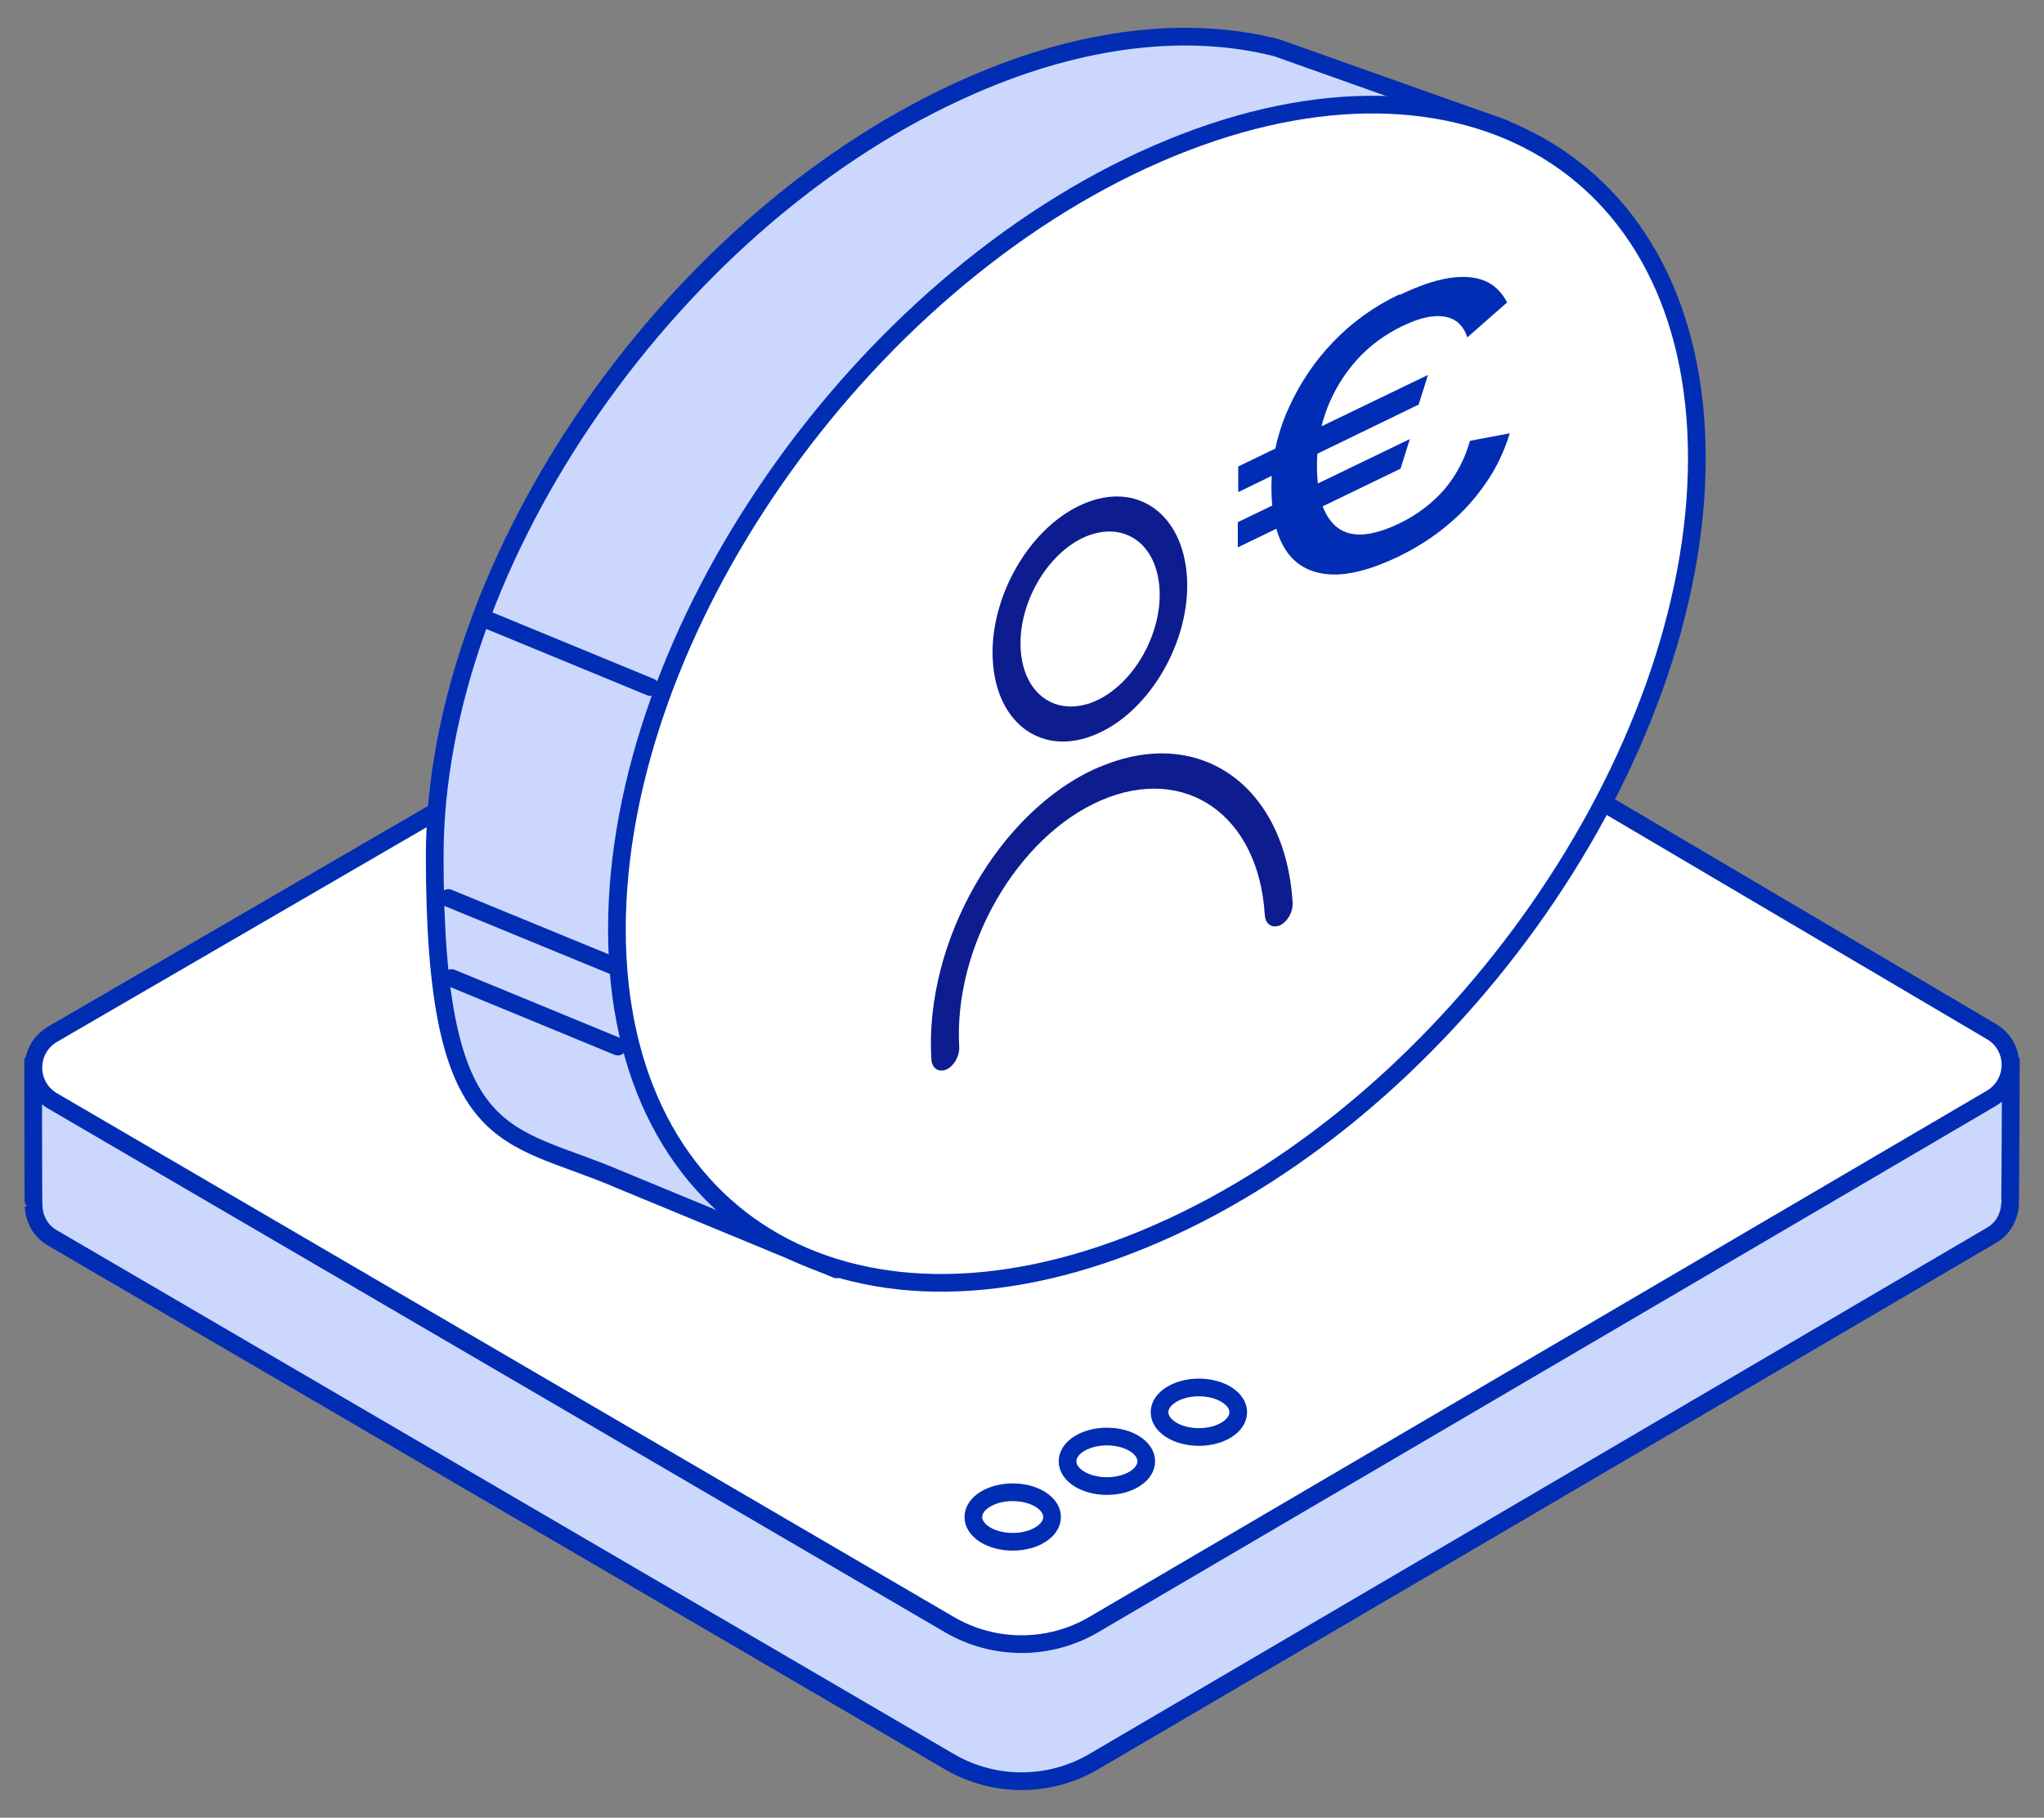 <?xml version="1.0" encoding="UTF-8"?>
<svg id="Calque_1" xmlns="http://www.w3.org/2000/svg" version="1.1" viewBox="0 0 462.2 411.1">
  <rect x="0" y="0" width="462.2" height="411.1" fill="#808080" stroke="none"/>
  <!-- Generator: Adobe Illustrator 29.8.0, SVG Export Plug-In . SVG Version: 2.1.1 Build 160)  -->
  <defs>
    <style>
      .st0 {
        fill: #002db4;
      }

      .st1 {
        fill: #fff;
      }

      .st1, .st2, .st3 {
        stroke: #002db4;
        stroke-width: 4px;
      }

      .st1, .st3 {
        stroke-miterlimit: 10;
      }

      .st2 {
        stroke-linecap: round;
        stroke-linejoin: round;
      }

      .st2, .st3 {
        fill: #cbd7fd;
      }

      .st4 {
        fill: #0d1d90;
      }
    </style>
  </defs>
  <g>
    <g>
      <g>
        <path class="st3" d="M454.7,241.3h-43.4l-170.7-100.7c-4.5-2.7-10.2-2.7-14.7,0L52.5,241.3H7.5s0,31.5.1,31.5c.1,2.8,1.5,5.6,4.3,7.2l202.9,118.5c10,5.8,22.4,5.8,32.4,0l203.1-119.1c2.6-1.5,3.9-4,4.2-6.6.1,0,.2-31.5.2-31.5Z"/>
        <path class="st1" d="M11.9,249l202.9,118.5c10,5.8,22.4,5.8,32.4,0l203.1-119.1c5.7-3.4,5.8-11.7,0-15.1l-209.7-123.7c-4.5-2.7-10.2-2.7-14.7,0L11.9,233.9c-5.8,3.4-5.8,11.7,0,15.1Z"/>
      </g>
      <g>
        <ellipse class="st1" cx="229" cy="343.1" rx="8.9" ry="5.6"/>
        <ellipse class="st1" cx="250.3" cy="330.5" rx="8.9" ry="5.6"/>
        <ellipse class="st1" cx="271.1" cy="319.4" rx="8.9" ry="5.6"/>
      </g>
    </g>
    <g>
      <path class="st2" d="M340.2,29.1l-51.5-18.3c-19.6-5-43.4-2.7-69,8.5-67,29.2-121.4,107.3-121.4,174.3s16.2,62.1,41.8,73.2l49.1,20.3,24.7-22.9c1.9-.7,3.8-1.4,5.7-2.2,67-29.2,121.4-107.3,121.4-174.3s-1.9-23.9-5.5-33.7l4.6-24.9Z"/>
      <path class="st1" d="M383.7,103.6c0,67.4-54.7,146-122.1,175.4-67.4,29.4-122.1-1.4-122.1-68.8s54.7-146,122.1-175.4c67.4-29.4,122.1,1.4,122.1,68.8Z"/>
      <line class="st2" x1="102.1" y1="221.2" x2="139.7" y2="236.7"/>
      <line class="st2" x1="101.4" y1="203.1" x2="139.1" y2="218.6"/>
      <line class="st2" x1="109.5" y1="139.9" x2="147.1" y2="155.4"/>
    </g>
  </g>
  <path class="st0" d="M280,111.2v-5.7c0,0,42.9-20.7,42.9-20.7l-2.1,6.7-40.8,19.8ZM279.9,123.8v-5.7c0,0,38.9-18.8,38.9-18.8l-2.1,6.7-36.8,17.8ZM316.5,66.7c4.2-2,7.9-3.3,11.1-3.8,3.2-.5,5.9-.3,8.1.6,2.2.9,3.9,2.6,5.1,4.9l-9,7.9c-.9-2.7-2.6-4.3-5.2-4.7-2.6-.4-5.7.3-9.6,2.2-3.9,1.9-7.3,4.4-10.1,7.5-2.9,3.2-5.1,6.8-6.7,10.8-1.6,4.1-2.4,8.4-2.4,13.1,0,6.9,1.4,11.6,4.6,14.1,3.1,2.4,7.8,2.1,14.2-1,3.9-1.9,7.3-4.5,10-7.6,2.7-3.2,4.6-6.8,5.8-11l9-1.7c-1.2,3.9-2.9,7.6-5.3,11.1-2.4,3.5-5.2,6.7-8.6,9.5-3.4,2.9-7.2,5.3-11.3,7.3-6.1,2.9-11.3,4.3-15.6,4-4.3-.3-7.6-2.1-9.8-5.4-2.2-3.3-3.3-8.1-3.3-14.3,0-6.2,1.3-12.1,3.8-17.7,2.5-5.6,5.8-10.6,10.1-15.1,4.3-4.5,9.3-8.1,15-10.8Z"/>
  <g>
    <path class="st4" d="M248.5,173.5c-22.5,9.7-39.5,39.4-37.9,66,.1,2.1,1.6,3.1,3.4,2.4,1.7-.8,3-3,2.9-5.1-1.3-22.6,13.1-47.6,32.1-55.8,19.1-8.2,35.6,3.4,37,25.9.1,2.1,1.6,3.1,3.4,2.4,1.7-.8,3-3,2.9-5.1-1.6-26.6-21.2-40.4-43.7-30.7h0Z"/>
    <path class="st4" d="M244.9,114c-12.1,5.2-21.3,21.2-20.4,35.5.9,14.4,11.4,21.8,23.5,16.5,12.1-5.2,21.3-21.2,20.4-35.5-.9-14.4-11.4-21.8-23.5-16.5h0ZM247.6,158.6c-8.7,3.7-16.2-1.5-16.8-11.8-.6-10.2,5.9-21.6,14.6-25.4,8.7-3.7,16.2,1.5,16.8,11.8.6,10.2-5.9,21.6-14.6,25.4h0Z"/>
  </g>
</svg>